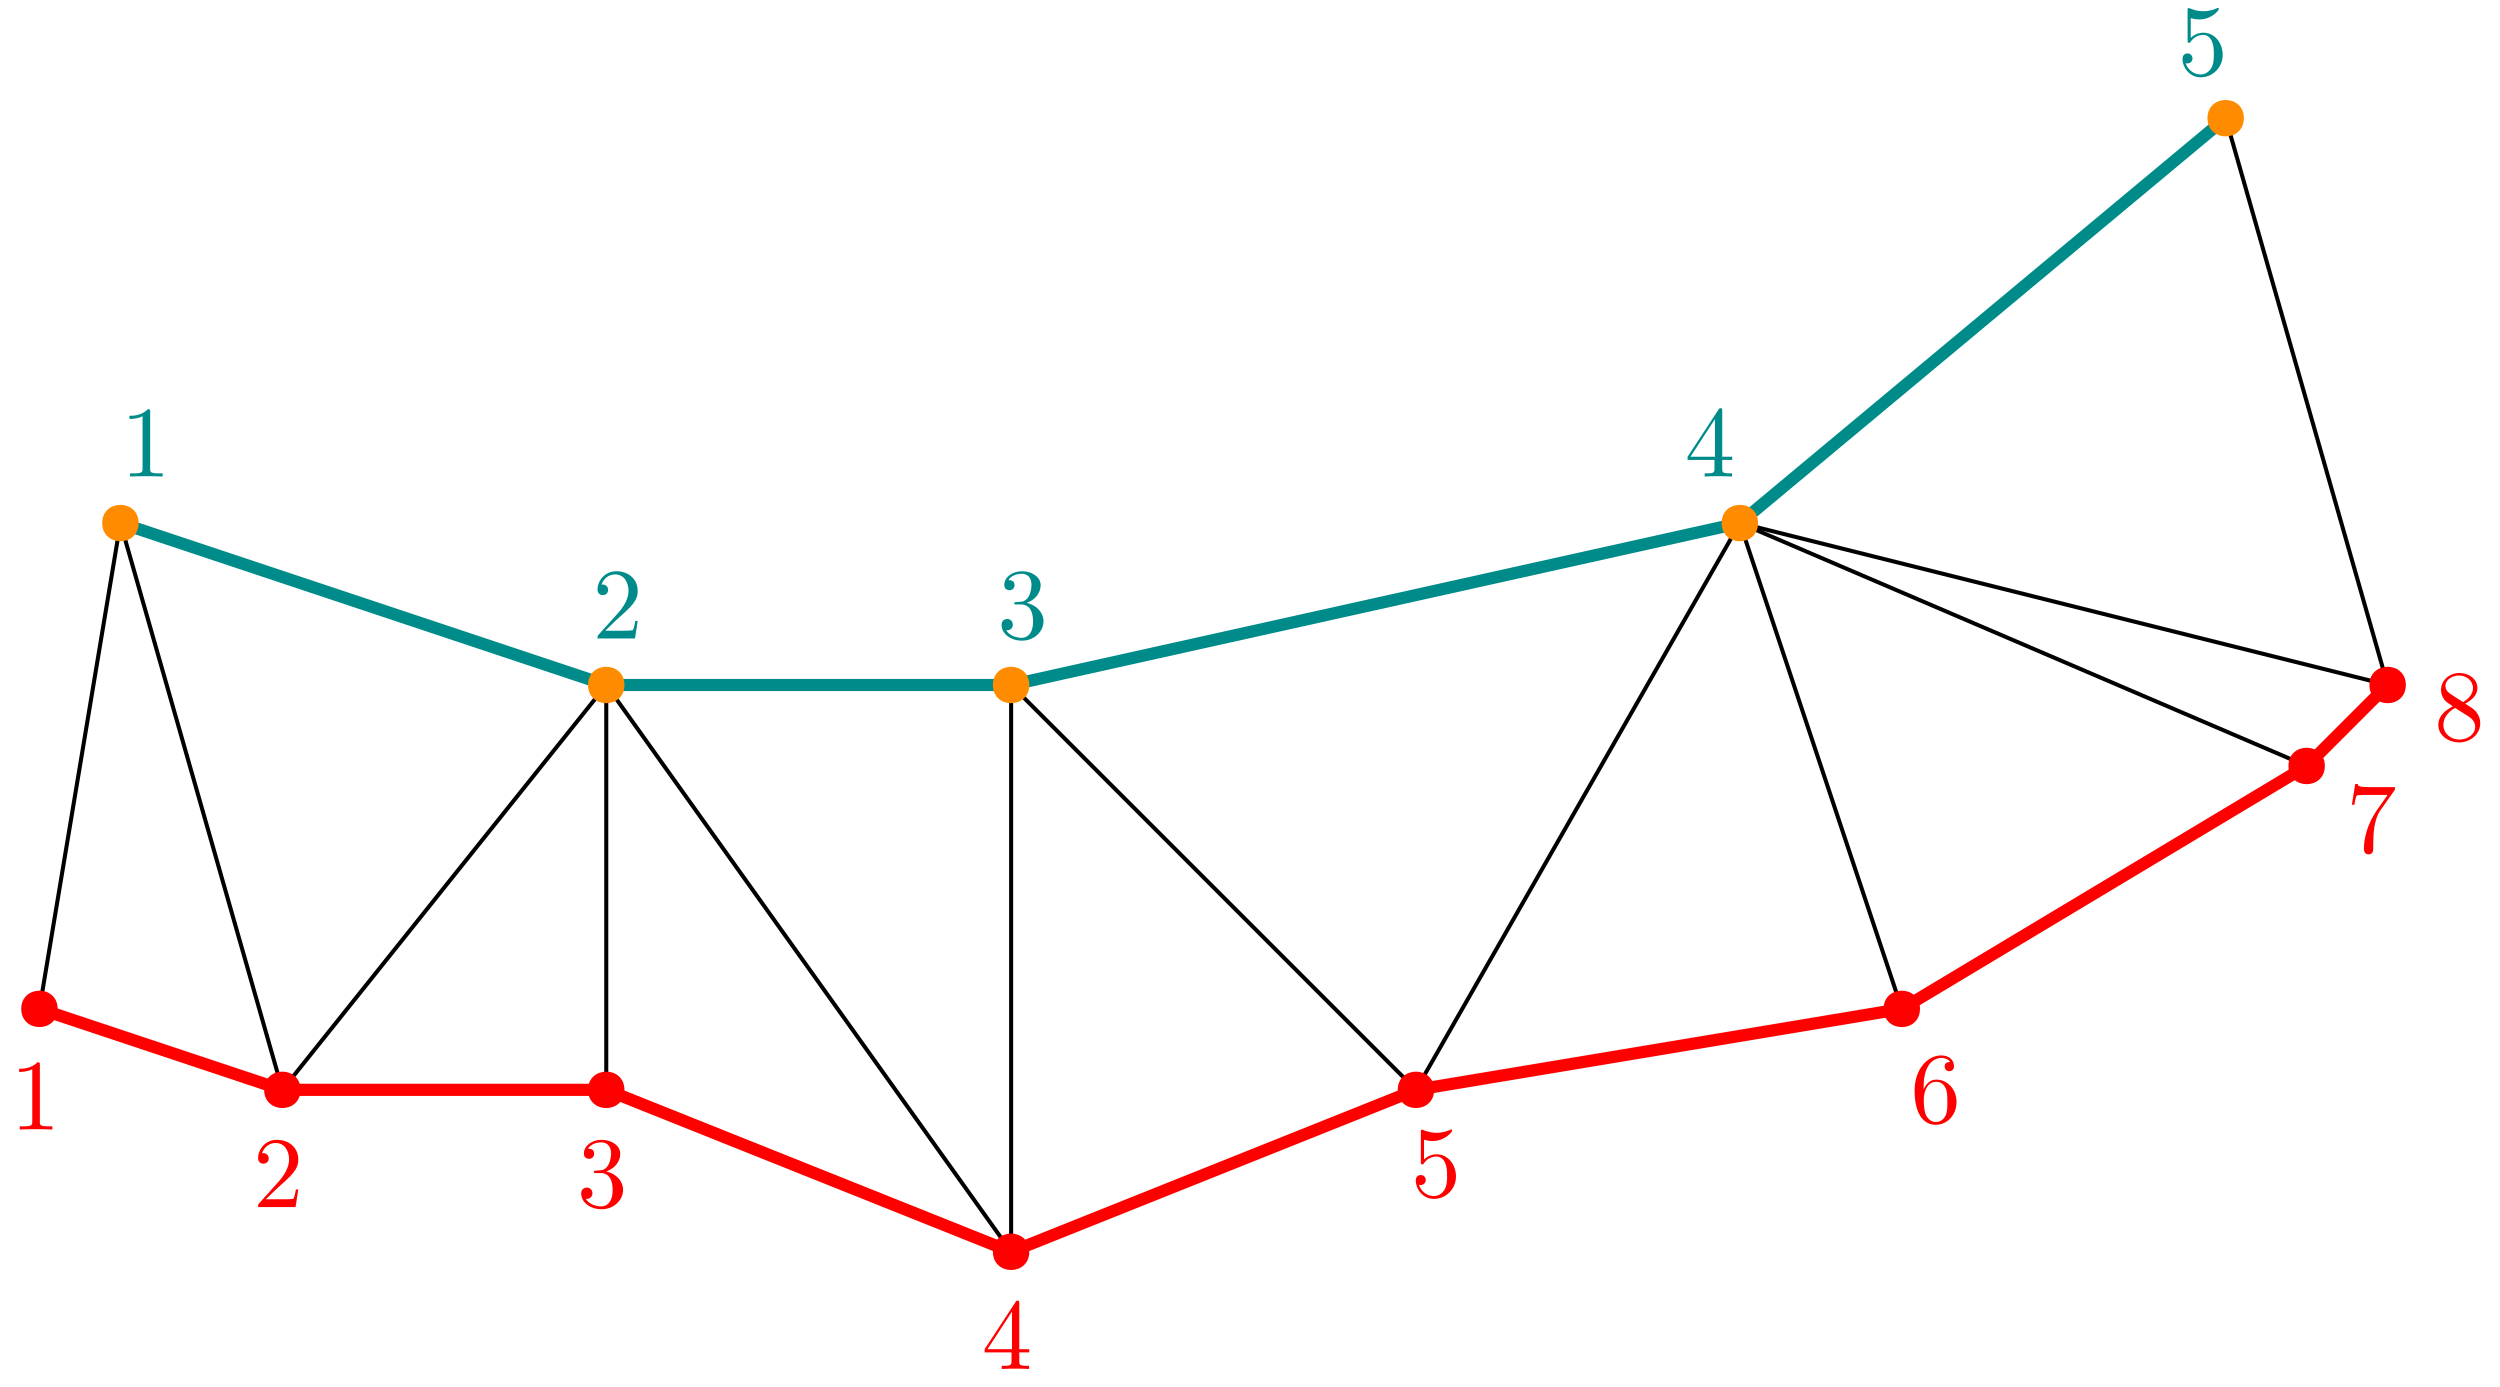 <?xml version="1.0" encoding="UTF-8"?>
<svg xmlns="http://www.w3.org/2000/svg" xmlns:xlink="http://www.w3.org/1999/xlink" width="247pt" height="137pt" viewBox="0 0 247 137" version="1.1">
<defs>
<g>
<symbol overflow="visible" id="glyph0-0">
<path style="stroke:none;" d=""/>
</symbol>
<symbol overflow="visible" id="glyph0-1">
<path style="stroke:none;" d="M 2.938 -6.375 C 2.938 -6.625 2.938 -6.641 2.703 -6.641 C 2.078 -6 1.203 -6 0.891 -6 L 0.891 -5.688 C 1.094 -5.688 1.672 -5.688 2.188 -5.953 L 2.188 -0.781 C 2.188 -0.422 2.156 -0.312 1.266 -0.312 L 0.953 -0.312 L 0.953 0 C 1.297 -0.031 2.156 -0.031 2.562 -0.031 C 2.953 -0.031 3.828 -0.031 4.172 0 L 4.172 -0.312 L 3.859 -0.312 C 2.953 -0.312 2.938 -0.422 2.938 -0.781 Z M 2.938 -6.375 "/>
</symbol>
<symbol overflow="visible" id="glyph0-2">
<path style="stroke:none;" d="M 1.266 -0.766 L 2.328 -1.797 C 3.875 -3.172 4.469 -3.703 4.469 -4.703 C 4.469 -5.844 3.578 -6.641 2.359 -6.641 C 1.234 -6.641 0.5 -5.719 0.5 -4.828 C 0.5 -4.281 1 -4.281 1.031 -4.281 C 1.203 -4.281 1.547 -4.391 1.547 -4.812 C 1.547 -5.062 1.359 -5.328 1.016 -5.328 C 0.938 -5.328 0.922 -5.328 0.891 -5.312 C 1.109 -5.969 1.656 -6.328 2.234 -6.328 C 3.141 -6.328 3.562 -5.516 3.562 -4.703 C 3.562 -3.906 3.078 -3.125 2.516 -2.5 L 0.609 -0.375 C 0.5 -0.266 0.5 -0.234 0.5 0 L 4.203 0 L 4.469 -1.734 L 4.234 -1.734 C 4.172 -1.438 4.109 -1 4 -0.844 C 3.938 -0.766 3.281 -0.766 3.062 -0.766 Z M 1.266 -0.766 "/>
</symbol>
<symbol overflow="visible" id="glyph0-3">
<path style="stroke:none;" d="M 2.891 -3.516 C 3.703 -3.781 4.281 -4.469 4.281 -5.266 C 4.281 -6.078 3.406 -6.641 2.453 -6.641 C 1.453 -6.641 0.688 -6.047 0.688 -5.281 C 0.688 -4.953 0.906 -4.766 1.203 -4.766 C 1.5 -4.766 1.703 -4.984 1.703 -5.281 C 1.703 -5.766 1.234 -5.766 1.094 -5.766 C 1.391 -6.266 2.047 -6.391 2.406 -6.391 C 2.828 -6.391 3.375 -6.172 3.375 -5.281 C 3.375 -5.156 3.344 -4.578 3.094 -4.141 C 2.797 -3.656 2.453 -3.625 2.203 -3.625 C 2.125 -3.609 1.891 -3.594 1.812 -3.594 C 1.734 -3.578 1.672 -3.562 1.672 -3.469 C 1.672 -3.359 1.734 -3.359 1.906 -3.359 L 2.344 -3.359 C 3.156 -3.359 3.531 -2.688 3.531 -1.703 C 3.531 -0.344 2.844 -0.062 2.406 -0.062 C 1.969 -0.062 1.219 -0.234 0.875 -0.812 C 1.219 -0.766 1.531 -0.984 1.531 -1.359 C 1.531 -1.719 1.266 -1.922 0.984 -1.922 C 0.734 -1.922 0.422 -1.781 0.422 -1.344 C 0.422 -0.438 1.344 0.219 2.438 0.219 C 3.656 0.219 4.562 -0.688 4.562 -1.703 C 4.562 -2.516 3.922 -3.297 2.891 -3.516 Z M 2.891 -3.516 "/>
</symbol>
<symbol overflow="visible" id="glyph0-4">
<path style="stroke:none;" d="M 2.938 -1.641 L 2.938 -0.781 C 2.938 -0.422 2.906 -0.312 2.172 -0.312 L 1.969 -0.312 L 1.969 0 C 2.375 -0.031 2.891 -0.031 3.312 -0.031 C 3.734 -0.031 4.25 -0.031 4.672 0 L 4.672 -0.312 L 4.453 -0.312 C 3.719 -0.312 3.703 -0.422 3.703 -0.781 L 3.703 -1.641 L 4.688 -1.641 L 4.688 -1.953 L 3.703 -1.953 L 3.703 -6.484 C 3.703 -6.688 3.703 -6.75 3.531 -6.75 C 3.453 -6.75 3.422 -6.75 3.344 -6.625 L 0.281 -1.953 L 0.281 -1.641 Z M 2.984 -1.953 L 0.562 -1.953 L 2.984 -5.672 Z M 2.984 -1.953 "/>
</symbol>
<symbol overflow="visible" id="glyph0-5">
<path style="stroke:none;" d="M 4.469 -2 C 4.469 -3.188 3.656 -4.188 2.578 -4.188 C 2.109 -4.188 1.672 -4.031 1.312 -3.672 L 1.312 -5.625 C 1.516 -5.562 1.844 -5.5 2.156 -5.5 C 3.391 -5.5 4.094 -6.406 4.094 -6.531 C 4.094 -6.594 4.062 -6.641 3.984 -6.641 C 3.984 -6.641 3.953 -6.641 3.906 -6.609 C 3.703 -6.516 3.219 -6.312 2.547 -6.312 C 2.156 -6.312 1.688 -6.391 1.219 -6.594 C 1.141 -6.625 1.125 -6.625 1.109 -6.625 C 1 -6.625 1 -6.547 1 -6.391 L 1 -3.438 C 1 -3.266 1 -3.188 1.141 -3.188 C 1.219 -3.188 1.234 -3.203 1.281 -3.266 C 1.391 -3.422 1.75 -3.969 2.562 -3.969 C 3.078 -3.969 3.328 -3.516 3.406 -3.328 C 3.562 -2.953 3.594 -2.578 3.594 -2.078 C 3.594 -1.719 3.594 -1.125 3.344 -0.703 C 3.109 -0.312 2.734 -0.062 2.281 -0.062 C 1.562 -0.062 0.984 -0.594 0.812 -1.172 C 0.844 -1.172 0.875 -1.156 0.984 -1.156 C 1.312 -1.156 1.484 -1.406 1.484 -1.641 C 1.484 -1.891 1.312 -2.141 0.984 -2.141 C 0.844 -2.141 0.5 -2.062 0.5 -1.609 C 0.5 -0.75 1.188 0.219 2.297 0.219 C 3.453 0.219 4.469 -0.734 4.469 -2 Z M 4.469 -2 "/>
</symbol>
<symbol overflow="visible" id="glyph0-6">
<path style="stroke:none;" d="M 1.312 -3.266 L 1.312 -3.516 C 1.312 -6.031 2.547 -6.391 3.062 -6.391 C 3.297 -6.391 3.719 -6.328 3.938 -5.984 C 3.781 -5.984 3.391 -5.984 3.391 -5.547 C 3.391 -5.234 3.625 -5.078 3.844 -5.078 C 4 -5.078 4.312 -5.172 4.312 -5.562 C 4.312 -6.156 3.875 -6.641 3.047 -6.641 C 1.766 -6.641 0.422 -5.359 0.422 -3.156 C 0.422 -0.484 1.578 0.219 2.5 0.219 C 3.609 0.219 4.562 -0.719 4.562 -2.031 C 4.562 -3.297 3.672 -4.25 2.562 -4.25 C 1.891 -4.25 1.516 -3.75 1.312 -3.266 Z M 2.5 -0.062 C 1.875 -0.062 1.578 -0.656 1.516 -0.812 C 1.328 -1.281 1.328 -2.078 1.328 -2.25 C 1.328 -3.031 1.656 -4.031 2.547 -4.031 C 2.719 -4.031 3.172 -4.031 3.484 -3.406 C 3.656 -3.047 3.656 -2.531 3.656 -2.047 C 3.656 -1.562 3.656 -1.062 3.484 -0.703 C 3.188 -0.109 2.734 -0.062 2.5 -0.062 Z M 2.5 -0.062 "/>
</symbol>
<symbol overflow="visible" id="glyph0-7">
<path style="stroke:none;" d="M 4.75 -6.078 C 4.828 -6.188 4.828 -6.203 4.828 -6.422 L 2.406 -6.422 C 1.203 -6.422 1.172 -6.547 1.141 -6.734 L 0.891 -6.734 L 0.562 -4.688 L 0.812 -4.688 C 0.844 -4.844 0.922 -5.469 1.062 -5.594 C 1.125 -5.656 1.906 -5.656 2.031 -5.656 L 4.094 -5.656 C 3.984 -5.5 3.203 -4.406 2.984 -4.078 C 2.078 -2.734 1.75 -1.344 1.75 -0.328 C 1.75 -0.234 1.75 0.219 2.219 0.219 C 2.672 0.219 2.672 -0.234 2.672 -0.328 L 2.672 -0.844 C 2.672 -1.391 2.703 -1.938 2.781 -2.469 C 2.828 -2.703 2.953 -3.562 3.406 -4.172 Z M 4.75 -6.078 "/>
</symbol>
<symbol overflow="visible" id="glyph0-8">
<path style="stroke:none;" d="M 1.625 -4.562 C 1.172 -4.859 1.125 -5.188 1.125 -5.359 C 1.125 -5.969 1.781 -6.391 2.484 -6.391 C 3.203 -6.391 3.844 -5.875 3.844 -5.156 C 3.844 -4.578 3.453 -4.109 2.859 -3.766 Z M 3.078 -3.609 C 3.797 -3.984 4.281 -4.5 4.281 -5.156 C 4.281 -6.078 3.406 -6.641 2.5 -6.641 C 1.5 -6.641 0.688 -5.906 0.688 -4.969 C 0.688 -4.797 0.703 -4.344 1.125 -3.875 C 1.234 -3.766 1.609 -3.516 1.859 -3.344 C 1.281 -3.047 0.422 -2.5 0.422 -1.5 C 0.422 -0.453 1.438 0.219 2.484 0.219 C 3.609 0.219 4.562 -0.609 4.562 -1.672 C 4.562 -2.031 4.453 -2.484 4.062 -2.906 C 3.875 -3.109 3.719 -3.203 3.078 -3.609 Z M 2.078 -3.188 L 3.312 -2.406 C 3.594 -2.219 4.062 -1.922 4.062 -1.312 C 4.062 -0.578 3.312 -0.062 2.5 -0.062 C 1.641 -0.062 0.922 -0.672 0.922 -1.5 C 0.922 -2.078 1.234 -2.719 2.078 -3.188 Z M 2.078 -3.188 "/>
</symbol>
</g>
</defs>
<g id="surface1">
<path style="fill:none;stroke-width:1.2;stroke-linecap:butt;stroke-linejoin:round;stroke:rgb(0%,54.5%,54.5%);stroke-opacity:1;stroke-miterlimit:10;" d="M 192.002 736.002 L 240.002 720.002 L 280.002 720.002 L 352.002 736.002 L 400.002 776.002 " transform="matrix(1,0,0,-1,-180.103,787.678)"/>
<g style="fill:rgb(0%,54.5%,54.5%);fill-opacity:1;">
  <use xlink:href="#glyph0-1" x="11.897" y="47.08"/>
</g>
<g style="fill:rgb(0%,54.5%,54.5%);fill-opacity:1;">
  <use xlink:href="#glyph0-2" x="58.536" y="63.08"/>
</g>
<g style="fill:rgb(0%,54.5%,54.5%);fill-opacity:1;">
  <use xlink:href="#glyph0-3" x="98.536" y="63.08"/>
</g>
<g style="fill:rgb(0%,54.5%,54.5%);fill-opacity:1;">
  <use xlink:href="#glyph0-4" x="166.453" y="47.08"/>
</g>
<g style="fill:rgb(0%,54.5%,54.5%);fill-opacity:1;">
  <use xlink:href="#glyph0-5" x="215.134" y="7.42"/>
</g>
<path style="fill:none;stroke-width:0.4;stroke-linecap:butt;stroke-linejoin:round;stroke:rgb(0%,0%,0%);stroke-opacity:1;stroke-miterlimit:10;" d="M 184.002 688.002 L 192.002 736.002 L 208.002 680.002 L 240.002 720.002 L 240.002 680.002 " transform="matrix(1,0,0,-1,-180.103,787.678)"/>
<path style="fill:none;stroke-width:0.4;stroke-linecap:butt;stroke-linejoin:round;stroke:rgb(0%,0%,0%);stroke-opacity:1;stroke-miterlimit:10;" d="M 240.002 720.002 L 280.002 664.002 L 280.002 720.002 L 320.002 680.002 L 352.002 736.002 L 368.002 688.002 " transform="matrix(1,0,0,-1,-180.103,787.678)"/>
<path style="fill:none;stroke-width:0.4;stroke-linecap:butt;stroke-linejoin:round;stroke:rgb(0%,0%,0%);stroke-opacity:1;stroke-miterlimit:10;" d="M 352.002 736.002 L 408.002 712.002 " transform="matrix(1,0,0,-1,-180.103,787.678)"/>
<path style="fill:none;stroke-width:0.4;stroke-linecap:butt;stroke-linejoin:round;stroke:rgb(0%,0%,0%);stroke-opacity:1;stroke-miterlimit:10;" d="M 352.002 736.002 L 416.002 720.002 L 400.002 776.002 " transform="matrix(1,0,0,-1,-180.103,787.678)"/>
<path style=" stroke:none;fill-rule:evenodd;fill:rgb(100%,54.9%,0%);fill-opacity:1;" d="M 13.695 51.676 C 13.695 49.277 10.098 49.277 10.098 51.676 C 10.098 54.078 13.695 54.078 13.695 51.676 Z M 13.695 51.676 "/>
<path style=" stroke:none;fill-rule:evenodd;fill:rgb(100%,54.9%,0%);fill-opacity:1;" d="M 61.695 67.676 C 61.695 65.277 58.098 65.277 58.098 67.676 C 58.098 70.078 61.695 70.078 61.695 67.676 Z M 61.695 67.676 "/>
<path style=" stroke:none;fill-rule:evenodd;fill:rgb(100%,54.9%,0%);fill-opacity:1;" d="M 101.695 67.676 C 101.695 65.277 98.098 65.277 98.098 67.676 C 98.098 70.078 101.695 70.078 101.695 67.676 Z M 101.695 67.676 "/>
<path style=" stroke:none;fill-rule:evenodd;fill:rgb(100%,54.9%,0%);fill-opacity:1;" d="M 173.695 51.676 C 173.695 49.277 170.098 49.277 170.098 51.676 C 170.098 54.078 173.695 54.078 173.695 51.676 Z M 173.695 51.676 "/>
<path style=" stroke:none;fill-rule:evenodd;fill:rgb(100%,54.9%,0%);fill-opacity:1;" d="M 221.695 11.676 C 221.695 9.277 218.098 9.277 218.098 11.676 C 218.098 14.078 221.695 14.078 221.695 11.676 Z M 221.695 11.676 "/>
<path style=" stroke:none;fill-rule:evenodd;fill:rgb(100%,0%,0%);fill-opacity:1;" d="M 5.695 99.676 C 5.695 97.277 2.098 97.277 2.098 99.676 C 2.098 102.078 5.695 102.078 5.695 99.676 Z M 5.695 99.676 "/>
<path style=" stroke:none;fill-rule:evenodd;fill:rgb(100%,0%,0%);fill-opacity:1;" d="M 29.695 107.676 C 29.695 105.277 26.098 105.277 26.098 107.676 C 26.098 110.078 29.695 110.078 29.695 107.676 Z M 29.695 107.676 "/>
<path style=" stroke:none;fill-rule:evenodd;fill:rgb(100%,0%,0%);fill-opacity:1;" d="M 61.695 107.676 C 61.695 105.277 58.098 105.277 58.098 107.676 C 58.098 110.078 61.695 110.078 61.695 107.676 Z M 61.695 107.676 "/>
<path style=" stroke:none;fill-rule:evenodd;fill:rgb(100%,0%,0%);fill-opacity:1;" d="M 101.695 123.676 C 101.695 121.277 98.098 121.277 98.098 123.676 C 98.098 126.078 101.695 126.078 101.695 123.676 Z M 101.695 123.676 "/>
<path style=" stroke:none;fill-rule:evenodd;fill:rgb(100%,0%,0%);fill-opacity:1;" d="M 141.695 107.676 C 141.695 105.277 138.098 105.277 138.098 107.676 C 138.098 110.078 141.695 110.078 141.695 107.676 Z M 141.695 107.676 "/>
<path style=" stroke:none;fill-rule:evenodd;fill:rgb(100%,0%,0%);fill-opacity:1;" d="M 189.695 99.676 C 189.695 97.277 186.098 97.277 186.098 99.676 C 186.098 102.078 189.695 102.078 189.695 99.676 Z M 189.695 99.676 "/>
<path style=" stroke:none;fill-rule:evenodd;fill:rgb(100%,0%,0%);fill-opacity:1;" d="M 229.695 75.676 C 229.695 73.277 226.098 73.277 226.098 75.676 C 226.098 78.078 229.695 78.078 229.695 75.676 Z M 229.695 75.676 "/>
<path style=" stroke:none;fill-rule:evenodd;fill:rgb(100%,0%,0%);fill-opacity:1;" d="M 237.695 67.676 C 237.695 65.277 234.098 65.277 234.098 67.676 C 234.098 70.078 237.695 70.078 237.695 67.676 Z M 237.695 67.676 "/>
<path style="fill:none;stroke-width:1.2;stroke-linecap:butt;stroke-linejoin:round;stroke:rgb(100%,0%,0%);stroke-opacity:1;stroke-miterlimit:10;" d="M 184.002 688.002 L 208.002 680.002 L 240.002 680.002 L 280.002 664.002 L 320.002 680.002 L 368.002 688.002 L 408.002 712.002 L 416.002 720.002 " transform="matrix(1,0,0,-1,-180.103,787.678)"/>
<g style="fill:rgb(100%,0%,0%);fill-opacity:1;">
  <use xlink:href="#glyph0-1" x="1" y="111.595"/>
</g>
<g style="fill:rgb(100%,0%,0%);fill-opacity:1;">
  <use xlink:href="#glyph0-2" x="25" y="119.255"/>
</g>
<g style="fill:rgb(100%,0%,0%);fill-opacity:1;">
  <use xlink:href="#glyph0-3" x="57" y="119.255"/>
</g>
<g style="fill:rgb(100%,0%,0%);fill-opacity:1;">
  <use xlink:href="#glyph0-4" x="97" y="135.255"/>
</g>
<g style="fill:rgb(100%,0%,0%);fill-opacity:1;">
  <use xlink:href="#glyph0-5" x="139.381" y="118.234"/>
</g>
<g style="fill:rgb(100%,0%,0%);fill-opacity:1;">
  <use xlink:href="#glyph0-6" x="188.742" y="110.915"/>
</g>
<g style="fill:rgb(100%,0%,0%);fill-opacity:1;">
  <use xlink:href="#glyph0-7" x="231.804" y="84.193"/>
</g>
<g style="fill:rgb(100%,0%,0%);fill-opacity:1;">
  <use xlink:href="#glyph0-8" x="240.485" y="73.131"/>
</g>
</g>
</svg>
